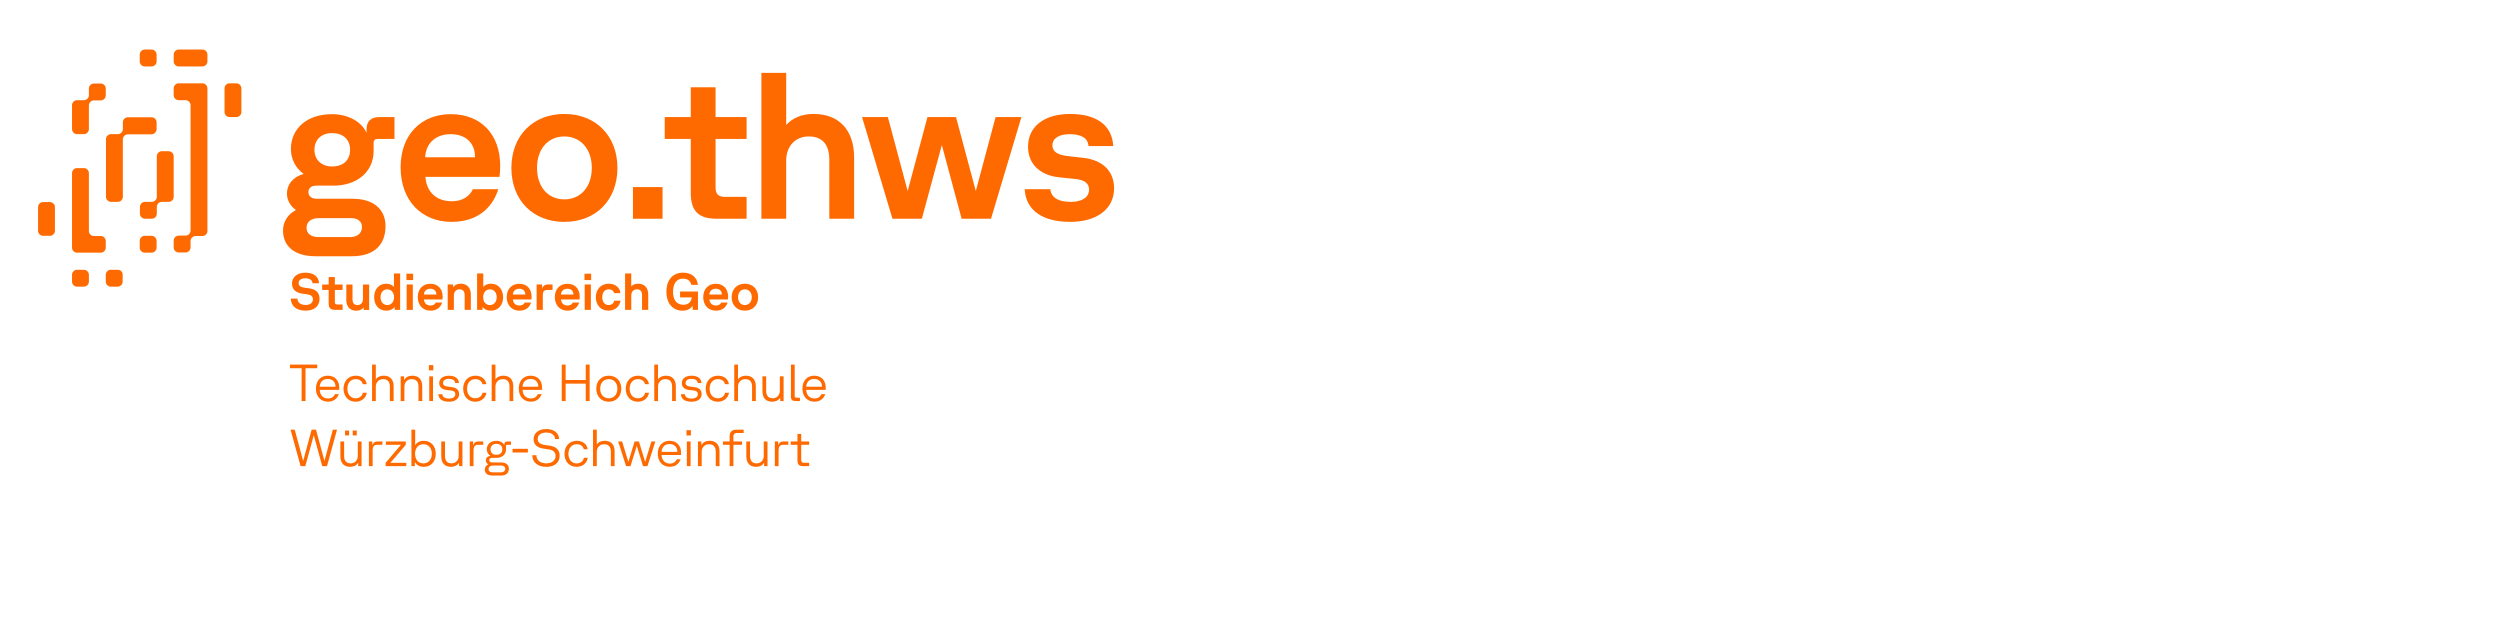 <svg xmlns="http://www.w3.org/2000/svg" id="type" viewBox="0 0 1200 300"><defs><style>      .cls-1 {        fill: #ff6a00;        stroke-width: 0px;      }    </style></defs><g><path class="cls-1" d="m135.84,110.7c0-4.1,2.1-7.7,6.2-9.9-2.7-1.9-4.3-4.7-4.3-7.9,0-4,2.4-7.8,8-9.4-4.2-3.1-6.1-7.5-6.1-12,0-9.4,7.2-16.7,19.8-16.7,7.8,0,14.3,3.8,16.5,9v-1.5c0-4.9,3-6.1,6.2-6.1h7.2v10.5h-8.1c-1.2,0-1.9.5-1.9,2v3.7c0,10.2-8.1,16.7-19.2,16.7h-8.2c-2.4,0-3.9,1.1-3.9,3.1,0,2.1,1.7,3.2,3.9,3.2h17.3c10,0,15.8,5,15.8,13.2s-4.7,14.4-16.2,14.4h-17.3c-11,0-15.7-5.5-15.7-12.3Zm17.2,3.1h15.1c3.1,0,5.6-1.6,5.6-4.9,0-2.7-2.1-4.2-5.2-4.2h-15.4c-4.1,0-6,2-6,4.6s1.8,4.5,5.9,4.5Zm6.4-33.9c5.4,0,8.6-3.1,8.6-8s-3.3-8-8.6-8-8.5,3.2-8.5,8,3.3,8,8.5,8Z"></path><path class="cls-1" d="m192.29,80.3c0-15.6,9.8-25.5,24.1-25.5s23.7,9.5,23.7,24.8c0,1.6-.1,3.3-.3,5.3h-35.6c.6,7.4,5.3,11.7,12.7,11.7,5,0,8.5-2.3,10.1-5.8h12.2c-3,9.6-10.7,15.7-22.4,15.7-14.6,0-24.5-10.4-24.5-26.2Zm35.7-4.8v-.3c0-6.4-4.3-10.8-11.7-10.8s-11.9,4.6-12.2,11.1h23.9Z"></path><path class="cls-1" d="m245.47,80.6c0-15.5,10.4-25.9,25.4-25.9s25.5,10.4,25.5,25.9-10.4,25.9-25.5,25.9-25.4-10.4-25.4-25.9Zm25.4,15.1c7.9,0,13.2-6.1,13.2-15.1s-5.3-15.1-13.2-15.1-13.1,6.1-13.1,15.1,5.2,15.1,13.1,15.1Z"></path><path class="cls-1" d="m303.82,89.8h14.2v15.2h-14.2v-15.2Z"></path><path class="cls-1" d="m331.57,92.6v-25.9h-12.5v-10.5h12.5v-14.3h11.9v14.3h14.9v10.5h-14.9v23.2c0,3.2,1.2,4.6,4.6,4.6h10.3v10.5h-14.3c-8.6,0-12.5-3.5-12.5-12.4Z"></path><path class="cls-1" d="m365.47,34.99h11.9v25c3.1-3.5,7.8-5.3,13.2-5.3,12,0,19.4,7.6,19.4,20.8v29.5h-11.9v-28.3c0-7.6-3.6-11.2-9.9-11.2s-10.8,4.6-10.8,11.6v27.9h-11.9V34.99Z"></path><path class="cls-1" d="m413.78,56.2h12.4l9.5,35.5,9.5-35.5h13.7l9.5,35.5,9.5-35.5h12.4l-14.6,48.8h-14.1l-9.5-35.4-9.6,35.4h-14.1l-14.6-48.8Z"></path><path class="cls-1" d="m491.86,90.8h12.3c.4,4.1,3.9,6.1,9.9,6.1,5.4,0,8.7-2.3,8.7-5.9,0-3.1-2.4-4.7-6.7-5.1l-7.8-.8c-9.1-1-14.8-6.4-14.8-14.7,0-9.7,7.8-15.7,20.2-15.7s20.1,5.2,20.7,15.4h-11.9c-.2-3.9-3.6-5.7-9-5.7-5.1,0-8.3,2-8.3,5.4,0,2.9,2.3,4.5,7.2,5.1l7.9.9c9.2,1.1,14.5,6.5,14.5,14.6,0,9.8-8.1,16.1-21.1,16.1s-21.3-5.4-21.8-15.7Z"></path></g><g><path class="cls-1" d="m139.61,143.33h3.15c.03,1.87,1.52,3.05,3.97,3.05,2.12,0,3.47-1.05,3.47-2.72,0-1.35-.88-2.12-2.72-2.38l-2.15-.3c-3.5-.45-5.17-2.15-5.17-4.9,0-3.15,2.58-5.2,6.42-5.2,4.05,0,6.47,1.97,6.55,5.1h-3.12c-.07-1.5-1.37-2.4-3.42-2.4s-3.25.9-3.25,2.3c0,1.27.92,1.95,2.92,2.22l2.02.27c3.4.42,5.1,2.12,5.1,5.07,0,3.45-2.5,5.67-6.65,5.67-4.42,0-7.07-2.17-7.12-5.8Z"></path><path class="cls-1" d="m157.76,145.65v-6.47h-3.12v-2.62h3.12v-3.57h2.97v3.57h3.72v2.62h-3.72v5.8c0,.8.3,1.15,1.15,1.15h2.57v2.62h-3.57c-2.15,0-3.12-.88-3.12-3.1Z"></path><path class="cls-1" d="m166.23,143.93v-7.37h2.97v7.07c0,1.9.85,2.8,2.4,2.8s2.62-1.12,2.62-2.9v-6.97h2.97v12.2h-2.62v-1.17c-.8,1.02-2.12,1.55-3.55,1.55-2.97,0-4.8-1.9-4.8-5.2Z"></path><path class="cls-1" d="m179.59,142.65c0-3.87,2.35-6.47,5.85-6.47,1.55,0,2.9.58,3.65,1.57v-6.5h2.97v17.5h-2.62v-1.45c-.77,1.15-2.27,1.83-4,1.83-3.5,0-5.85-2.6-5.85-6.47Zm6.32,3.77c1.92,0,3.22-1.53,3.22-3.77s-1.3-3.77-3.22-3.77-3.25,1.52-3.25,3.77,1.3,3.77,3.25,3.77Z"></path><path class="cls-1" d="m195.09,131.38h3.2v3.05h-3.2v-3.05Zm.1,5.17h2.97v12.2h-2.97v-12.2Z"></path><path class="cls-1" d="m200.54,142.58c0-3.9,2.45-6.37,6.02-6.37s5.92,2.37,5.92,6.2c0,.4-.02.83-.08,1.32h-8.9c.15,1.85,1.32,2.92,3.17,2.92,1.25,0,2.12-.58,2.52-1.45h3.05c-.75,2.4-2.67,3.92-5.6,3.92-3.65,0-6.12-2.6-6.12-6.55Zm8.92-1.2v-.08c0-1.6-1.07-2.7-2.92-2.7s-2.97,1.15-3.05,2.77h5.97Z"></path><path class="cls-1" d="m214.88,136.55h2.62v1.42c.72-1.2,2.1-1.8,3.65-1.8,3,0,4.85,1.9,4.85,5.2v7.37h-2.97v-7.07c0-1.9-.9-2.8-2.47-2.8s-2.7,1.15-2.7,2.9v6.97h-2.97v-12.2Z"></path><path class="cls-1" d="m231.62,147.3v1.45h-2.62v-17.5h2.97v6.5c.75-1,2.1-1.57,3.67-1.57,3.47,0,5.85,2.6,5.85,6.47s-2.37,6.47-5.85,6.47c-1.75,0-3.25-.67-4.02-1.83Zm3.55-.87c1.92,0,3.25-1.53,3.25-3.77s-1.32-3.77-3.25-3.77-3.25,1.52-3.25,3.77,1.3,3.77,3.25,3.77Z"></path><path class="cls-1" d="m243.23,142.58c0-3.9,2.45-6.37,6.02-6.37s5.92,2.37,5.92,6.2c0,.4-.02.83-.08,1.32h-8.9c.15,1.85,1.32,2.92,3.17,2.92,1.25,0,2.12-.58,2.52-1.45h3.05c-.75,2.4-2.67,3.92-5.6,3.92-3.65,0-6.12-2.6-6.12-6.55Zm8.92-1.2v-.08c0-1.6-1.07-2.7-2.92-2.7s-2.97,1.15-3.05,2.77h5.97Z"></path><path class="cls-1" d="m257.58,136.55h2.62v2.12c.3-1.35,1.25-2.12,2.77-2.12h2.25v2.62h-2.57c-1.45,0-2.1.75-2.1,2.27v7.3h-2.97v-12.2Z"></path><path class="cls-1" d="m266.33,142.58c0-3.9,2.45-6.37,6.02-6.37s5.92,2.37,5.92,6.2c0,.4-.02.83-.08,1.32h-8.9c.15,1.85,1.32,2.92,3.17,2.92,1.25,0,2.12-.58,2.52-1.45h3.05c-.75,2.4-2.67,3.92-5.6,3.92-3.65,0-6.12-2.6-6.12-6.55Zm8.92-1.2v-.08c0-1.6-1.07-2.7-2.92-2.7s-2.97,1.15-3.05,2.77h5.97Z"></path><path class="cls-1" d="m280.55,131.38h3.2v3.05h-3.2v-3.05Zm.1,5.17h2.97v12.2h-2.97v-12.2Z"></path><path class="cls-1" d="m286,142.7c0-3.82,2.47-6.52,6.2-6.52,3.15,0,5.35,1.85,5.6,4.52h-3.02c-.22-.98-1.1-1.83-2.6-1.83-1.9,0-3.1,1.47-3.1,3.77s1.22,3.77,3.07,3.77c1.42,0,2.42-.85,2.67-2.08h3.02c-.32,2.5-2.37,4.77-5.8,4.77-3.72,0-6.05-2.75-6.05-6.42Z"></path><path class="cls-1" d="m300.03,131.25h2.97v6.25c.77-.88,1.95-1.33,3.3-1.33,3,0,4.85,1.9,4.85,5.2v7.37h-2.97v-7.07c0-1.9-.9-2.8-2.47-2.8s-2.7,1.15-2.7,2.9v6.97h-2.97v-17.5Z"></path><path class="cls-1" d="m319.88,140.03c0-5.75,3.1-9.15,8-9.15,4.02,0,6.67,2.15,7.15,5.87h-3.2c-.38-1.88-1.77-3.02-3.95-3.02-3.02,0-4.82,2.2-4.82,6.32s1.85,6.22,5,6.22c2.17,0,3.72-1.17,3.97-3.52h-5.6v-2.8h8.6v8.8h-2.55v-1.97c-.92,1.42-2.67,2.35-4.87,2.35-4.55,0-7.72-3.32-7.72-9.1Z"></path><path class="cls-1" d="m337.56,142.58c0-3.9,2.45-6.37,6.02-6.37s5.92,2.37,5.92,6.2c0,.4-.02.83-.08,1.32h-8.9c.15,1.85,1.32,2.92,3.17,2.92,1.25,0,2.12-.58,2.52-1.45h3.05c-.75,2.4-2.67,3.92-5.6,3.92-3.65,0-6.12-2.6-6.12-6.55Zm8.92-1.2v-.08c0-1.6-1.07-2.7-2.92-2.7s-2.97,1.15-3.05,2.77h5.97Z"></path><path class="cls-1" d="m351.19,142.65c0-3.87,2.6-6.47,6.35-6.47s6.37,2.6,6.37,6.47-2.6,6.47-6.37,6.47-6.35-2.6-6.35-6.47Zm6.35,3.77c1.97,0,3.3-1.53,3.3-3.77s-1.32-3.77-3.3-3.77-3.27,1.52-3.27,3.77,1.3,3.77,3.27,3.77Z"></path></g><g><path class="cls-1" d="m144.77,176.75h-5.6v-1.75h13.1v1.75h-5.62v15.75h-1.87v-15.75Z"></path><path class="cls-1" d="m151.65,186.53c0-3.85,2.33-6.2,5.67-6.2s5.52,2.25,5.52,5.77c0,.27,0,.52-.05,1.05h-9.32c.12,2.52,1.65,4.12,4,4.12,1.57,0,2.72-.75,3.32-2.08h1.82c-.77,2.25-2.62,3.62-5.15,3.62-3.47,0-5.82-2.45-5.82-6.3Zm9.37-.9v-.17c0-2.1-1.42-3.57-3.75-3.57s-3.72,1.6-3.8,3.75h7.55Z"></path><path class="cls-1" d="m164.89,186.6c0-3.67,2.38-6.27,5.9-6.27,2.97,0,4.92,1.72,5.22,4.07h-1.88c-.28-1.32-1.38-2.42-3.35-2.42-2.45,0-4.02,1.82-4.02,4.6s1.62,4.6,3.92,4.6c1.85,0,3.2-1.07,3.5-2.67h1.88c-.35,2.32-2.27,4.32-5.4,4.32-3.45,0-5.77-2.6-5.77-6.22Z"></path><path class="cls-1" d="m178.59,175h1.8v7.15c.8-1.25,2.17-1.82,3.8-1.82,2.92,0,4.75,1.72,4.75,5.07v7.1h-1.8v-6.97c0-2.45-1.25-3.55-3.25-3.55s-3.5,1.47-3.5,3.62v6.9h-1.8v-17.5Z"></path><path class="cls-1" d="m192.33,180.65h1.62v1.83c.72-1.45,2.2-2.15,3.97-2.15,2.92,0,4.75,1.72,4.75,5.07v7.1h-1.8v-6.97c0-2.45-1.25-3.55-3.25-3.55s-3.5,1.47-3.5,3.62v6.9h-1.8v-11.85Z"></path><path class="cls-1" d="m205.87,175.25h2.12v2.52h-2.12v-2.52Zm.17,5.4h1.8v11.85h-1.8v-11.85Z"></path><path class="cls-1" d="m210.43,189.2h1.87c.12,1.38,1.23,2.1,3.25,2.1,1.85,0,3-.8,3-2.07,0-1.08-.77-1.7-2.2-1.82l-1.92-.2c-2.2-.25-3.6-1.4-3.6-3.32,0-2.17,1.85-3.55,4.67-3.55s4.67,1.22,4.8,3.52h-1.82c-.12-1.3-1.15-2-2.97-2s-2.85.75-2.85,1.95c0,1.02.72,1.6,2.3,1.77l1.92.23c2.27.27,3.5,1.45,3.5,3.35,0,2.25-1.87,3.67-4.85,3.67-3.15,0-5-1.25-5.1-3.62Z"></path><path class="cls-1" d="m222.31,186.6c0-3.67,2.37-6.27,5.9-6.27,2.97,0,4.92,1.72,5.22,4.07h-1.87c-.28-1.32-1.38-2.42-3.35-2.42-2.45,0-4.02,1.82-4.02,4.6s1.62,4.6,3.92,4.6c1.85,0,3.2-1.07,3.5-2.67h1.88c-.35,2.32-2.28,4.32-5.4,4.32-3.45,0-5.77-2.6-5.77-6.22Z"></path><path class="cls-1" d="m236.01,175h1.8v7.15c.8-1.25,2.17-1.82,3.8-1.82,2.92,0,4.75,1.72,4.75,5.07v7.1h-1.8v-6.97c0-2.45-1.25-3.55-3.25-3.55s-3.5,1.47-3.5,3.62v6.9h-1.8v-17.5Z"></path><path class="cls-1" d="m249.01,186.53c0-3.85,2.32-6.2,5.67-6.2s5.52,2.25,5.52,5.77c0,.27,0,.52-.05,1.05h-9.32c.12,2.52,1.65,4.12,4,4.12,1.58,0,2.72-.75,3.32-2.08h1.83c-.78,2.25-2.62,3.62-5.15,3.62-3.47,0-5.82-2.45-5.82-6.3Zm9.37-.9v-.17c0-2.1-1.42-3.57-3.75-3.57s-3.72,1.6-3.8,3.75h7.55Z"></path><path class="cls-1" d="m281.16,184.15h-9.65v8.35h-1.87v-17.5h1.87v7.4h9.65v-7.4h1.87v17.5h-1.87v-8.35Z"></path><path class="cls-1" d="m286.21,186.58c0-3.72,2.45-6.25,6.02-6.25s6,2.52,6,6.25-2.45,6.25-6,6.25-6.02-2.52-6.02-6.25Zm6.02,4.6c2.47,0,4.12-1.85,4.12-4.6s-1.65-4.6-4.12-4.6-4.15,1.85-4.15,4.6,1.67,4.6,4.15,4.6Z"></path><path class="cls-1" d="m300.35,186.6c0-3.67,2.38-6.27,5.9-6.27,2.97,0,4.92,1.72,5.22,4.07h-1.87c-.28-1.32-1.38-2.42-3.35-2.42-2.45,0-4.02,1.82-4.02,4.6s1.62,4.6,3.92,4.6c1.85,0,3.2-1.07,3.5-2.67h1.87c-.35,2.32-2.27,4.32-5.4,4.32-3.45,0-5.77-2.6-5.77-6.22Z"></path><path class="cls-1" d="m314.05,175h1.8v7.15c.8-1.25,2.17-1.82,3.8-1.82,2.92,0,4.75,1.72,4.75,5.07v7.1h-1.8v-6.97c0-2.45-1.25-3.55-3.25-3.55s-3.5,1.47-3.5,3.62v6.9h-1.8v-17.5Z"></path><path class="cls-1" d="m326.85,189.2h1.88c.12,1.38,1.22,2.1,3.25,2.1,1.85,0,3-.8,3-2.07,0-1.08-.77-1.7-2.2-1.82l-1.92-.2c-2.2-.25-3.6-1.4-3.6-3.32,0-2.17,1.85-3.55,4.67-3.55s4.67,1.22,4.8,3.52h-1.83c-.12-1.3-1.15-2-2.97-2s-2.85.75-2.85,1.95c0,1.02.72,1.6,2.3,1.77l1.92.23c2.27.27,3.5,1.45,3.5,3.35,0,2.25-1.87,3.67-4.85,3.67-3.15,0-5-1.25-5.1-3.62Z"></path><path class="cls-1" d="m338.74,186.6c0-3.67,2.38-6.27,5.9-6.27,2.97,0,4.92,1.72,5.22,4.07h-1.87c-.28-1.32-1.38-2.42-3.35-2.42-2.45,0-4.02,1.82-4.02,4.6s1.62,4.6,3.92,4.6c1.85,0,3.2-1.07,3.5-2.67h1.87c-.35,2.32-2.27,4.32-5.4,4.32-3.45,0-5.77-2.6-5.77-6.22Z"></path><path class="cls-1" d="m352.44,175h1.8v7.15c.8-1.25,2.17-1.82,3.8-1.82,2.92,0,4.75,1.72,4.75,5.07v7.1h-1.8v-6.97c0-2.45-1.25-3.55-3.25-3.55s-3.5,1.47-3.5,3.62v6.9h-1.8v-17.5Z"></path><path class="cls-1" d="m365.96,187.75v-7.1h1.8v6.97c0,2.45,1.2,3.55,3.15,3.55s3.42-1.47,3.42-3.62v-6.9h1.8v11.85h-1.62v-1.65c-.8,1.35-2.22,1.97-3.9,1.97-2.87,0-4.65-1.72-4.65-5.07Z"></path><path class="cls-1" d="m379.65,190.37v-15.37h1.8v14.95c0,.65.25.95.92.95h1.6v1.6h-2.1c-1.6,0-2.22-.6-2.22-2.12Z"></path><path class="cls-1" d="m385.16,186.53c0-3.85,2.32-6.2,5.67-6.2s5.52,2.25,5.52,5.77c0,.27,0,.52-.05,1.05h-9.32c.12,2.52,1.65,4.12,4,4.12,1.58,0,2.72-.75,3.32-2.08h1.83c-.78,2.25-2.62,3.62-5.15,3.62-3.47,0-5.82-2.45-5.82-6.3Zm9.37-.9v-.17c0-2.1-1.42-3.57-3.75-3.57s-3.72,1.6-3.8,3.75h7.55Z"></path><path class="cls-1" d="m139.47,206.25h2l4.05,15,4.05-15h2.12l4.05,15,4.02-15h2l-4.8,17.5h-2.3l-4.05-14.87-4.05,14.87h-2.27l-4.82-17.5Z"></path><path class="cls-1" d="m163.38,219v-7.1h1.8v6.97c0,2.45,1.2,3.55,3.15,3.55s3.42-1.47,3.42-3.62v-6.9h1.8v11.85h-1.62v-1.65c-.8,1.35-2.22,1.97-3.9,1.97-2.87,0-4.65-1.72-4.65-5.07Zm2.25-12.35h1.92v2.35h-1.92v-2.35Zm3.67,0h1.95v2.35h-1.95v-2.35Z"></path><path class="cls-1" d="m177.07,211.9h1.62v1.88c.3-1.12,1.1-1.88,2.5-1.88h2.35v1.6h-2.5c-1.55,0-2.17.95-2.17,2.7v7.55h-1.8v-11.85Z"></path><path class="cls-1" d="m185.1,222.15l7.37-8.65h-7.25v-1.6h9.55v1.6l-7.4,8.65h7.65v1.6h-9.92v-1.6Z"></path><path class="cls-1" d="m199.11,221.7v2.05h-1.62v-17.5h1.8v7.5c.75-1.4,2.22-2.17,4.2-2.17,3.37,0,5.67,2.52,5.67,6.25s-2.3,6.25-5.67,6.25c-2.08,0-3.6-.85-4.37-2.37Zm4.12.72c2.42,0,4.05-1.85,4.05-4.6s-1.62-4.6-4.05-4.6-4,1.85-4,4.6,1.57,4.6,4,4.6Z"></path><path class="cls-1" d="m211.8,219v-7.1h1.8v6.97c0,2.45,1.2,3.55,3.15,3.55s3.42-1.47,3.42-3.62v-6.9h1.8v11.85h-1.62v-1.65c-.8,1.35-2.22,1.97-3.9,1.97-2.87,0-4.65-1.72-4.65-5.07Z"></path><path class="cls-1" d="m225.49,211.9h1.62v1.88c.3-1.12,1.1-1.88,2.5-1.88h2.35v1.6h-2.5c-1.55,0-2.17.95-2.17,2.7v7.55h-1.8v-11.85Z"></path><path class="cls-1" d="m232.73,225.32c0-1.02.58-1.95,1.62-2.42-.7-.43-1.15-1.15-1.15-1.92,0-1.15.8-1.97,2.17-2.22-1.25-.75-1.7-1.97-1.7-3.12,0-2.35,1.77-4.05,4.6-4.05,1.9,0,3.35.97,3.82,2.15v-.35c0-1.17.55-1.47,1.47-1.47h1.72v1.6h-1.8c-.45,0-.6.17-.6.55v1.67c0,2.42-1.87,4.05-4.55,4.05h-2.15c-.77,0-1.35.38-1.35,1.1s.65,1.08,1.35,1.08h4.47c2.12,0,3.6,1.08,3.6,3s-1.15,3.3-3.8,3.3h-3.95c-2.57,0-3.8-1.12-3.8-2.92Zm3.92,1.4h3.77c1.1,0,2.08-.47,2.08-1.75,0-.95-.78-1.5-1.88-1.5h-3.9c-1.62,0-2.22.83-2.22,1.7s.55,1.55,2.15,1.55Zm1.62-8.42c1.85,0,2.85-1.02,2.85-2.62s-1.02-2.62-2.82-2.62-2.85,1.02-2.85,2.62,1.02,2.62,2.82,2.62Z"></path><path class="cls-1" d="m246.03,215.43h7.35v1.77h-7.35v-1.77Z"></path><path class="cls-1" d="m255.51,218.48h1.95c.02,2.4,1.82,3.92,4.82,3.92,2.7,0,4.4-1.42,4.4-3.57,0-1.72-1.1-2.8-3.25-3.12l-2.45-.35c-3.22-.45-4.85-2.02-4.85-4.52,0-2.97,2.38-4.9,6.05-4.9s6.12,1.85,6.2,4.8h-1.95c-.08-1.95-1.67-3.12-4.22-3.12s-4.12,1.2-4.12,3.12c0,1.58,1.12,2.5,3.42,2.85l2.37.33c3.12.45,4.75,2.1,4.75,4.8,0,3.27-2.4,5.37-6.35,5.37-4.22,0-6.75-2.15-6.77-5.6Z"></path><path class="cls-1" d="m270.96,217.85c0-3.67,2.38-6.27,5.9-6.27,2.97,0,4.92,1.72,5.22,4.07h-1.87c-.28-1.32-1.38-2.42-3.35-2.42-2.45,0-4.02,1.82-4.02,4.6s1.62,4.6,3.92,4.6c1.85,0,3.2-1.07,3.5-2.67h1.87c-.35,2.32-2.27,4.32-5.4,4.32-3.45,0-5.77-2.6-5.77-6.22Z"></path><path class="cls-1" d="m284.66,206.25h1.8v7.15c.8-1.25,2.17-1.82,3.8-1.82,2.92,0,4.75,1.72,4.75,5.07v7.1h-1.8v-6.97c0-2.45-1.25-3.55-3.25-3.55s-3.5,1.47-3.5,3.62v6.9h-1.8v-17.5Z"></path><path class="cls-1" d="m296.71,211.9h1.9l3,9.8,3-9.8h2.07l3,9.8,3-9.8h1.9l-3.8,11.85h-2.12l-3-9.72-3.02,9.72h-2.12l-3.8-11.85Z"></path><path class="cls-1" d="m315.73,217.78c0-3.85,2.32-6.2,5.67-6.2s5.52,2.25,5.52,5.77c0,.27,0,.52-.05,1.05h-9.32c.12,2.52,1.65,4.12,4,4.12,1.58,0,2.72-.75,3.32-2.08h1.83c-.78,2.25-2.62,3.62-5.15,3.62-3.47,0-5.82-2.45-5.82-6.3Zm9.37-.9v-.17c0-2.1-1.42-3.57-3.75-3.57s-3.72,1.6-3.8,3.75h7.55Z"></path><path class="cls-1" d="m329.51,206.5h2.12v2.52h-2.12v-2.52Zm.17,5.4h1.8v11.85h-1.8v-11.85Z"></path><path class="cls-1" d="m335.03,211.9h1.62v1.83c.72-1.45,2.2-2.15,3.97-2.15,2.92,0,4.75,1.72,4.75,5.07v7.1h-1.8v-6.97c0-2.45-1.25-3.55-3.25-3.55s-3.5,1.47-3.5,3.62v6.9h-1.8v-11.85Z"></path><path class="cls-1" d="m353.29,206.25h3.67v1.6h-3.4c-.97,0-1.53.55-1.53,1.6v2.45h4.17v1.6h-4.17v10.25h-1.8v-10.25h-3.22v-1.6h3.22v-2.57c0-1.95,1.12-3.07,3.05-3.07Z"></path><path class="cls-1" d="m358.23,219v-7.1h1.8v6.97c0,2.45,1.2,3.55,3.15,3.55s3.42-1.47,3.42-3.62v-6.9h1.8v11.85h-1.62v-1.65c-.8,1.35-2.22,1.97-3.9,1.97-2.87,0-4.65-1.72-4.65-5.07Z"></path><path class="cls-1" d="m371.92,211.9h1.62v1.88c.3-1.12,1.1-1.88,2.5-1.88h2.35v1.6h-2.5c-1.55,0-2.17.95-2.17,2.7v7.55h-1.8v-11.85Z"></path><path class="cls-1" d="m382.78,221.07v-7.57h-3.2v-1.6h3.2v-3.6h1.8v3.6h3.82v1.6h-3.82v7.27c0,.97.4,1.38,1.4,1.38h2.42v1.6h-2.85c-1.95,0-2.77-.78-2.77-2.67Z"></path></g><g><path class="cls-1" d="m97.17,23.79h-11.4c-1.3,0-2.4,1.1-2.4,2.4v3.3c0,1.3,1.1,2.4,2.4,2.4h11.4c1.3,0,2.4-1.1,2.4-2.4v-3.3c0-1.3-1.1-2.4-2.4-2.4"></path><path class="cls-1" d="m113.47,39.99h-3.3c-1.3,0-2.4,1.1-2.4,2.4v11.4c0,1.3,1.1,2.4,2.4,2.4h3.3c1.3,0,2.4-1.1,2.4-2.4v-11.3c0-1.4-1.1-2.5-2.4-2.5"></path><path class="cls-1" d="m97.17,39.99h-11.4c-1.3,0-2.4,1.1-2.4,2.4v3.3c0,1.3,1.1,2.4,2.4,2.4h3.3c1.3,0,2.4,1.1,2.4,2.4v60.2c0,1.3-1.1,2.4-2.4,2.4h-3.3c-1.3,0-2.4,1.1-2.4,2.4v3.3c0,1.3,1.1,2.4,2.4,2.4h3.3c1.3,0,2.4-1.1,2.4-2.4v-3.1c0-1.3,1.1-2.4,2.4-2.4h3.3c1.3,0,2.4-1.1,2.4-2.4V42.49c0-1.4-1.1-2.5-2.4-2.5"></path><path class="cls-1" d="m83.37,74.99c0-1.3-1.1-2.4-2.4-2.4h-3.3c-1.3,0-2.4,1.1-2.4,2.4v19.5c0,1.3-1.1,2.4-2.4,2.4h-3.3c-1.3,0-2.4,1.1-2.4,2.4v3.3c0,1.3,1.1,2.4,2.4,2.4h3.3c1.3,0,2.4-1.1,2.4-2.4v-3.3c0-1.3,1.1-2.4,2.4-2.4h3.3c1.3,0,2.4-1.1,2.4-2.4v-19.5Z"></path><path class="cls-1" d="m50.77,115.69c0-1.3-1.1-2.4-2.4-2.4h-3.3c-1.3,0-2.4-1.1-2.4-2.4v-27.8c0-1.3-1.1-2.4-2.4-2.4h-3.3c-1.3,0-2.4,1.1-2.4,2.4v35.8c0,1.3,1.1,2.4,2.4,2.4h11.4c1.3,0,2.4-1.1,2.4-2.4v-3.2"></path><path class="cls-1" d="m36.97,64.39h3.3c1.3,0,2.4-1.1,2.4-2.4v-11.4c0-1.3,1.1-2.4,2.4-2.4h3.3c1.3,0,2.4-1.1,2.4-2.4v-3.3c0-1.3-1.1-2.4-2.4-2.4h-3.3c-1.3,0-2.4,1.1-2.4,2.4v3.2c0,1.3-1.1,2.4-2.4,2.4h-3.3c-1.3,0-2.4,1.1-2.4,2.4v11.4c0,1.4,1.1,2.5,2.4,2.5"></path><path class="cls-1" d="m23.97,96.99h-3.3c-1.3,0-2.4,1.1-2.4,2.4v11.4c0,1.3,1.1,2.4,2.4,2.4h3.3c1.3,0,2.4-1.1,2.4-2.4v-11.4c0-1.3-1.1-2.4-2.4-2.4"></path><path class="cls-1" d="m56.47,129.49h-3.3c-1.3,0-2.4,1.1-2.4,2.4v3.3c0,1.3,1.1,2.4,2.4,2.4h3.3c1.3,0,2.4-1.1,2.4-2.4v-3.3c.1-1.3-1-2.4-2.4-2.4"></path><path class="cls-1" d="m40.27,129.49h-3.3c-1.3,0-2.4,1.1-2.4,2.4v3.3c0,1.3,1.1,2.4,2.4,2.4h3.3c1.3,0,2.4-1.1,2.4-2.4v-3.3c0-1.3-1.1-2.4-2.4-2.4"></path><path class="cls-1" d="m75.17,61.99v-3.3c0-1.3-1.1-2.4-2.4-2.4h-11.4c-1.3,0-2.4,1.1-2.4,2.4v3.3c0,1.3-1.1,2.4-2.4,2.4h-3.3c-1.3,0-2.4,1.1-2.4,2.4v27.7c0,1.3,1.1,2.4,2.4,2.4h3.3c1.3,0,2.4-1.1,2.4-2.4v-27.6c0-1.3,1.1-2.4,2.4-2.4h11.4c1.3-.1,2.4-1.2,2.4-2.5"></path><path class="cls-1" d="m72.77,113.19h-3.3c-1.3,0-2.4,1.1-2.4,2.4v3.3c0,1.3,1.1,2.4,2.4,2.4h3.3c1.3,0,2.4-1.1,2.4-2.4v-3.2c0-1.4-1.1-2.5-2.4-2.5"></path><path class="cls-1" d="m69.47,31.89h3.3c1.3,0,2.4-1.1,2.4-2.4v-3.3c0-1.3-1.1-2.4-2.4-2.4h-3.3c-1.3,0-2.4,1.1-2.4,2.4v3.3c0,1.3,1.1,2.4,2.4,2.4"></path></g></svg>
